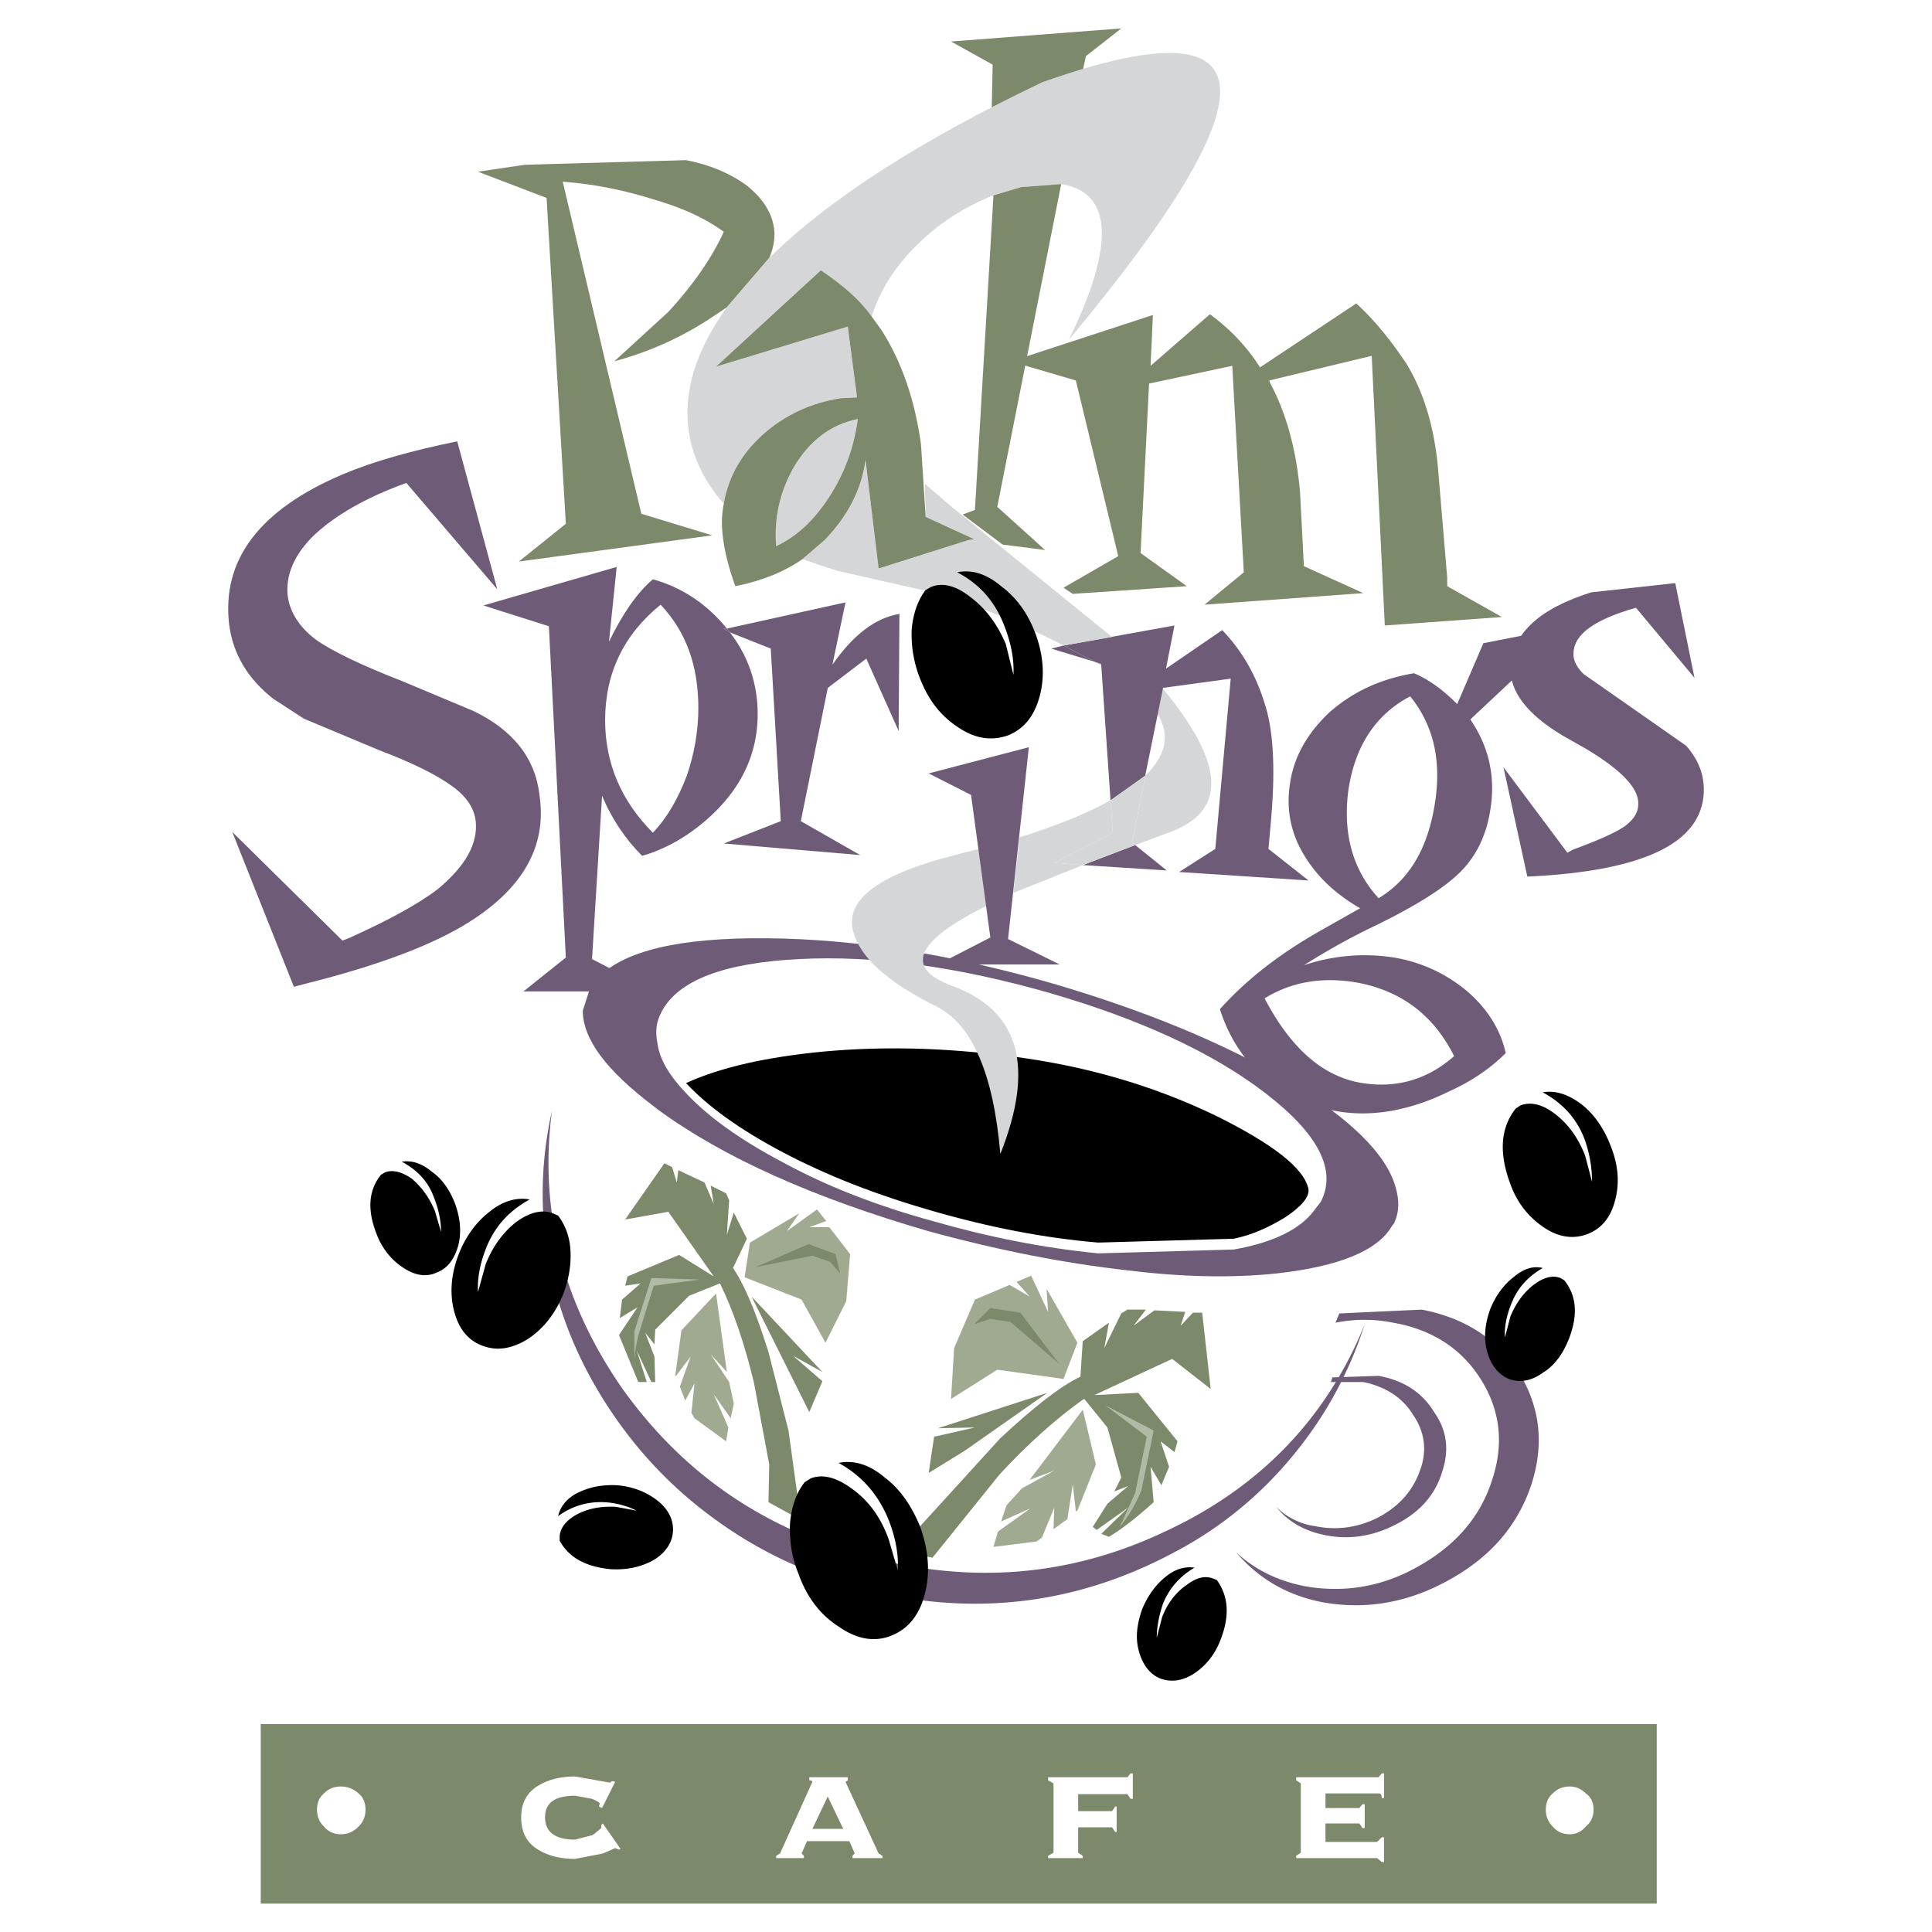 <svg xmlns="http://www.w3.org/2000/svg" width="2500" height="2500" viewBox="0 0 192.756 192.756"><g fill-rule="evenodd" clip-rule="evenodd"><path fill="#fff" d="M0 0h192.756v192.756H0V0z"/><path fill="#7c896a" d="M98.807 17.208l.23-10.76-4.151-2.306 16.987-1.308-3.535 2.768-2.615 12.145-6.455-.539h-.461z"/><path d="M54.84 126.277c1 4.996 2.92 9.609 5.765 13.99 2.844 4.381 6.379 8.146 10.606 11.223 4.382 3.227 9.301 5.533 14.681 6.994 10.838 2.844 21.215 1.691 30.977-3.459a38.353 38.353 0 0 0 11.838-9.455c3.381-3.996 5.84-8.455 7.455-13.451-3.768 9.301-10.377 16.219-19.754 20.6-9.455 4.535-19.369 5.381-29.747 2.613-10.377-2.689-18.524-8.301-24.597-16.832-5.918-8.533-8.301-17.756-6.995-27.672-1.152 5.151-1.229 10.301-.229 15.449z" fill="#6d5b78"/><path d="M151.611 137.039c-2.152-3.383-5.381-5.535-9.762-6.379l-8.225.383-.385.924a14.537 14.537 0 0 1 5.766 0c3.92.691 6.84 2.613 8.762 5.688s2.307 6.457 1.076 10.068c-1.152 3.613-3.611 6.457-7.301 8.533-3.613 2.074-7.457 2.689-11.377 1.998-2.689-.539-4.92-1.615-6.84-3.383 2.229 2.613 5.072 4.305 8.686 4.996 4.381.77 8.607 0 12.682-2.305 3.998-2.23 6.688-5.305 8.07-9.379 1.307-3.995.925-7.685-1.152-11.144z" fill="#6d5b78"/><path d="M137.545 137.27l-4.611.154-.154.461h3.229c2.229.461 3.92 1.537 4.996 3.305 1.152 1.691 1.385 3.537.691 5.457-.691 2-1.998 3.537-4.072 4.689-2.076 1.076-4.229 1.383-6.457.922a6.799 6.799 0 0 1-3.844-1.922c1.23 1.539 2.922 2.461 4.996 2.844 2.383.463 4.766.078 7.072-1.152 2.229-1.152 3.766-2.844 4.457-5.072.77-2.229.539-4.229-.768-6.072-1.154-1.923-2.998-3.154-5.535-3.614z" fill="#6d5b78"/><path d="M126.4 108.906c-5.305-4.072-12.453-7.455-21.521-10.068-9.071-2.613-17.372-3.689-24.981-3.305-7.533.384-12.068 2.153-13.682 5.303-.538 1-.692 1.998-.461 3.152 2.229-2.691 6.995-4.15 14.297-4.381 7.302-.232 15.142.922 23.673 3.457 7.609 2.152 13.912 4.92 19.062 8.225 4.996 3.307 7.84 6.457 8.533 9.455l.613-1c1.616-3.15-.23-6.764-5.533-10.838zM120.404 130.275l.076.461c.539 3.383.77 6.379.77 9.07l-4.381-3.459-4.074 1.998 1.23-.154 3.996 5.305-.768 2.305-.078-.076.078.307-1.385 3.307-.307-.385v.768c-1.691 1.615-3.459 2.922-5.227 3.922l-1.154-.463-.768-.613 1.537-2.615.537-.461-.307.154 1.076-2.152-1.383-4.688-1.846-2.307a60.393 60.393 0 0 0-7.916 7.225l-4.766 5.457c-.692.77-1.23 1.691-1.768 2.768l-4.92-.846 4.151-5.15c1.921-2.383 3.843-4.457 5.766-6.225 3.305-3.305 6.148-5.535 8.455-6.842l.307-3.535 4.92-3.535 8.149.459z" fill="#fff"/><path fill="#fff" d="M96.654 129.045l6.61-2.92 1.076 2.229.769-.231 3.229 5.766-1.615 4.457-7.071-.846-5.535 3.459.231-6.688 2.306-5.226z"/><path fill="#9faa91" d="M99.498 136.654l-4.612 2.922.307-5.074 2.077-4.842 3.459-1.461 1.998 1.155-1.307-1.461 1.459-.616 1.691 3.614-.152-2.307 3.074 5.381-1.385 3.613-6.609-.924z"/><path fill="#fff" d="M99.729 150.029l1.076-1.23 7.533-9.916 1.767 7.148-2.076 4.766-4.304 3.152-5.379.692 1.383-4.612z"/><path fill="#9faa91" d="M102.803 150.49l-2.92 1.307.537-1.613 1.537-1.692 3.229-1.767-2.459.921 5.302-6.994 1.307 5.457-1.844 4.612-.154.076-.307-2.69-.539 3.459-1.383 1 .077-2.152-1.231 2.996-.537.385-4.305.539.461-1.537 3.229-2.307z"/><path fill="#fff" d="M91.888 148.184l.538-5.379 1.076-.231-.231-.769 10.915-3.535.769 1.306-13.067 8.608z"/><path fill="#7c896a" d="M104.494 138.961l-8.224 5.766-3.613 2.228.538-3.613 4.075-.922-3.69.076 10.914-3.535zM105.646 136.039l-3.843-5.072-2.996-.461-1.616 1.613 1.616-.537 1.998.307 4.841 4.15z"/><path d="M117.791 132.273l1.23-1.307h.922l.846 7.609-3.844-2.998-7.764 3.613 4.383-.23 3.92 4.842-.309 1.076-1.383-1.076.846 2.537-.77 1.844-1.076-1.844.309 3.535c-1.615 1.461-3.074 2.613-4.459 3.459l-.768-.307 2.689-2.613-3.15 2.229-.385-.307 1.459-2.307 2.076-1.768-1.383.537.691-1.383-1.385-4.996-2.305-2.844-.154.076c-2.689 1.922-5.457 4.381-8.301 7.455l-6.688 8.303-3.536-.615 10.299-11.299c3.307-3.074 5.918-5.15 7.994-6.148l.23-3.537 2.613-1.844-.461 2.535 1.691-3.459.615-.383h1.844l-1.23 1.613 2.076-1.537 3.074.154-.456 1.385z" fill="#7c896a"/><path d="M110.258 140.191l4.844 2.535-1.23 5.996c-.615 1.461-1.307 2.613-2.152 3.613l1.537-3.383 1.154-5.611-4.153-3.15z" fill="#b1baa5"/><path d="M65.985 115.672c-1.922 2.383-3.459 4.611-4.612 6.764l4.996-.77 2.306 3.459-.922-.691-5.458 2.383-.461 2.152h.154l-.231.152-.384 3.229.384-.23-.384.77c.691 1.998 1.46 3.766 2.383 5.381l1.229.076.846-.076-.077-2.844-.23-.463.23.232.154-2.152 3.151-3.152 2.537-.922c1.076 2.535 2.075 5.611 2.998 9.223l1.307 6.381c.384 1.922.384 3.842.154 5.764 2.075 1.154 3.459 1.846 4.305 2.076l-1-9.301-1.768-7.455c-1.153-3.998-2.383-7.072-3.689-9.225l1.307-2.844-2.306-5.072-6.61-3.229-.309.384z" fill="#fff"/><path fill="#fff" d="M79.821 120.898l-.462-.462-5.15 3.076-.691 4.304 5.918 2.459 2.998 5.227 2.69-5.457.461-5.15-3.919-5.227-1.845 1.23z"/><path fill="#9faa91" d="M74.824 123.973l-.537 3.459 5.688 2.228 2.382 4.305 2.075-4.151.385-4.689-2.075-2.689h-1.999l1.691-.616-.923-1.152-2.997 2.152 1.23-1.769-4.92 2.922z"/><path fill="#fff" d="M73.902 140.113l-.384-1.461-1.614-11.22-4.459 4.918-.538 4.689.385 1.076 1.614 3.383 3.997 2.996.999-4.381z"/><path fill="#9faa91" d="M72.672 142.42l-1.461-3.305 1.692 2.383.307-1.461-.461-2.152-1.845-2.768 1.615 1.768-1.077-7.84-3.458 3.689-.615 4.536h.076l1.461-1.922-1.076 2.998.538 1.383.922-1.69-.307 2.92.307.539 3.152 2.305.23-1.383z"/><path fill="#fff" d="M80.82 142.189l1.922-4.535-.692-.691.615-.461-7.149-7.688-1.153.692 6.457 12.683z"/><path fill="#7c896a" d="M80.743 140.883l1.307-3.074-2.921-2.538 2.921 1.614-7.072-7.531 5.765 11.529zM75.363 126.432l5.303-2.307 2.69 1 .461 1.922-.999-1.152-1.768-.616-5.687 1.153z"/><path d="M66.677 120.898l4.535 6.455-3.458-2.152-5.15 2.152-.23.924 1.537-.23-1.845 1.613-.23 1.844 1.768-1.074-1.845 2.766 1.922 4.689h.846l-1-3.152 1.46 3.152h.384l-.077-2.537-.923-2.383.923 1.154.077-1.461 3.382-3.383 3.074-1.229.077.152c1.307 2.691 2.383 5.92 3.305 9.686l1.538 8.225-.077 3.766 3.229 1.768-1.23-8.916-1.999-7.84c-1.229-3.92-2.382-6.688-3.536-8.379l1.384-2.92-1.307-2.613-.692 2.229.23-3.459-.307-.691-1.538-.768.307 1.844-.922-2.152-2.613-1.229-.154 1.229-.461-1.537-.769-.385-3.92 5.611 4.305-.769z" fill="#7c896a"/><path d="M69.829 127.662l-4.843-.154-1.691 5.305v3.766c-.077-.846.077-1.998.384-3.305l1.537-4.996 4.613-.616z" fill="#b1baa5"/><path d="M130.551 118.668c-.385-2.074-3.535-4.533-9.301-7.379-6.227-2.996-13.066-4.996-20.521-5.918-6.458-.846-12.607-.998-18.525-.461-5.611.537-10.223 1.537-13.759 3.15 2.229 2.383 5.457 4.689 9.685 6.918 4.382 2.307 9.301 4.229 14.912 5.842 5.611 1.615 11.068 2.691 16.525 3.152l13.529-.385c1.844-.385 3.535-1.152 5.148-2.152 1.615-1.076 2.383-1.997 2.307-2.767z"/><path d="M139.236 118.438c-.922-3.305-4.535-6.84-10.762-10.607-6.379-3.766-14.219-6.994-23.365-9.684-10.377-2.998-19.908-4.458-28.594-4.536-8.686-.077-14.374 1.23-16.987 4.075l-.768 1.229-.615 1.922c0 2.844 2.383 5.996 7.071 9.531l.385.307c6.61 4.844 15.603 8.84 26.979 12.146 6.995 1.92 13.682 3.227 19.909 3.92 5.533.691 10.529.768 14.91.307 6.15-.691 9.994-2.229 11.453-4.689l.23-.307c.539-1.154.539-2.308.154-3.614zm-7.455 1.46l-.77 1c-1.383 1.768-3.996 3.074-7.916 3.766l-13.529.385c-5.457-.539-10.914-1.615-16.525-3.229-5.611-1.537-10.53-3.459-14.912-5.842-4.228-2.229-7.456-4.535-9.685-6.918-1.614-1.691-2.613-3.305-2.844-4.92-.231-1.152-.154-2.152.384-3.15 1.614-3.152 6.149-4.92 13.758-5.304 7.533-.384 15.834.769 24.981 3.382 8.992 2.613 16.219 5.918 21.521 9.992s7.151 7.688 5.537 10.838z" fill="#6d5b78"/><path fill="#d5d6d7" d="M109.182 66.017l.539.307.154.077v-.153l-.693-.231zM79.129 46.724c-1.307 2.383-1.921 4.919-1.691 7.763 1.998-.922 3.766-2.536 5.304-4.919 1.537-2.383 2.459-4.919 2.844-7.763-2.691.538-4.843 2.152-6.457 4.919zM114.256 77.393l-1.307 6.687.307.23 3.305-1.23c5.92-2.075 5.689-6.841-.537-14.374l-.537 2.537c1.306 2.076.843 4.152-1.231 6.15zM95.578 85.233c-8.378 2.075-11.76 4.842-10.223 8.378.922 2.306 3.612 4.612 8.147 6.84 3.459 1.77 5.611 6.611 6.302 14.682 3.459-8.686 1.922-14.297-4.765-16.756-4.843-1.769-3.766-4.458 3.382-7.994l-.77-5.688-2.073.538zM111.027 83.081l-.23-3.228c-2.383 1.307-5.381 2.536-9.07 3.689l-.615 5.535 6.918-2.767-2.844-.23 5.841-2.999z"/><path d="M76.746 25.741c.461-1.077.615-2.076.461-3.075-.231-1.46-1.077-2.844-2.69-4.15-1.691-1.23-3.689-2.075-6.072-2.537l-16.065.461-4.689.691 6.841 2.613 1.921 32.514-4.689 3.767 19.293-2.613-7.071-2.152-7.84-33.128c3.152.23 6.149.845 9.07 1.768 2.921.846 5.227 1.922 6.995 3.229-1.23 2.69-3.075 5.304-5.534 7.994l-5.38 4.919a32.821 32.821 0 0 0 9.608-4.304l1.614-1.076 4.227-4.921zM140.312 36.271c-1.691-2.537-3.383-4.535-4.996-5.995l-9.607 6.379c-1.307-2.075-2.998-3.843-4.996-5.304l-5.92 5.15.23-5.073-12.682 4.15-.23.846 5.227 1.537 4.229 17.525-5.459 3.151.924.614 11.375-.768-4.611-3.305.846-16.91 8.301-1.768 1.152 20.6-3.92 3.229 15.834-1.153-5.918-2.69-.385-7.379c-.385-4.305-1.383-7.917-2.998-10.915l-.076-.23 10.223-2.459 1.307 26.902 11.684-.846-5.457-3.074v-.846l-.924-10.992c-.385-4.15-1.461-7.609-3.153-10.376z" fill="#7c896a"/><path d="M22.865 62.328c.384 2.921 1.845 5.38 4.381 7.379l3.075 1.998 7.533 3.152c3.459 1.306 5.841 2.537 7.302 3.612 1.383 1 2.152 2.152 2.306 3.459.23 2.229-1 4.458-3.767 6.764-1.998 1.537-4.996 3.151-8.916 4.919l-.615.231-10.992-10.839 6.149 15.45 1.153-.307c7.379-1.846 12.836-3.92 16.449-6.227 5.304-3.382 7.61-7.533 6.917-12.452-.384-3.767-2.613-6.61-6.61-8.532l-7.148-2.997c-4.151-1.615-6.995-2.998-8.609-4.151-1.614-1.229-2.537-2.69-2.767-4.304-.231-2.075.614-4.151 2.69-6.149 2.075-1.922 5.073-3.689 9.147-5.15l9.07 10.607-3.997-14.758c-4.535.923-8.378 1.999-11.453 3.305-8.301 3.537-12.067 8.533-11.298 14.99z" fill="#6d5b78"/><path d="M54.763 62.481l1.691 33.052-4.228 3.381h13.067l-6.226-3.228.999-16.295c1 2.383 2.383 4.381 3.997 5.995 1.922-.538 3.843-1.537 5.611-2.92 3.92-3.075 5.919-6.841 5.919-11.222 0-2.998-.922-5.765-2.767-8.147l-.692-.384h.384c-1.921-2.383-4.381-4.074-7.379-4.919-1.537 1.307-2.998 3.382-4.381 6.226l.769-7.456-13.297 3.843 6.533 2.074zm10.377 20.6c-3.151-3.151-4.766-6.918-4.766-11.222 0-4.689 1.845-8.532 5.535-11.53 2.536 2.69 3.766 6.072 3.766 10.299 0 2.229-.384 4.535-1.152 6.765-.847 2.229-1.923 4.15-3.383 5.688z" fill="#6d5b78"/><path d="M76.9 64.71l.999 17.217-5.688 2.229 13.605 1.153-5.918-3.382 2.69-13.297 3.843-2.921 3.228 7.225.077-11.683c-2.382.384-4.612 2.075-6.687 5.073l1.307-6.226-11.837 2.614.308.384L76.9 64.71z" fill="#6d5b78"/><path fill="#6d5b78" d="M72.519 62.712h-.385l.692.384-.307-.384zM102.648 74.549l-9.991 2.614 4.227 2.151 1.923 14.22-5.227 2.691h12.143l-5.149-2.537 2.074-19.139zM116.408 86.847l-3.152-2.536-5.227 1.998 8.379.538zM104.879 64.71l4.303 1.307-3.075-1.614-1.228.307z"/><path d="M126.861 81.236c.385-4.842.154-8.532-.691-11.068-.846-2.767-2.229-5.227-4.229-7.302l-5.611 3.843.846-4.304-11.068 1.999 3.074 1.614.693.231v.153l.922 13.452 3.459-2.459 1.768-8.686v-.079l6.764-.922-1.537 16.987L117.637 87l12.914.846-3.996-3.151.306-3.459z" fill="#6d5b78"/><path fill="#d5d6d7" d="M114.256 77.393l-3.459 2.46.23 3.228-5.841 2.998 2.843.23 5.227-1.998-.307-.231 1.307-6.687z"/><path d="M147.998 64.172l-2.613 6.073c-1.307-1.307-2.689-2.383-4.305-3.075-3.227.538-5.994 1.768-8.377 3.843-2.229 2.075-3.613 4.458-3.996 7.148-.385 2.383 0 4.766 1.307 6.995s3.15 3.997 5.688 5.458l-4.074 2.306c-3.92 2.229-7.225 4.766-9.916 7.762.846 2.691 2.307 4.996 4.381 6.842 2.152 1.768 4.689 2.92 7.533 3.383 3.459.537 7.148-.154 10.914-2 2.383-1.076 4.229-2.383 5.689-3.842-.539-2.383-1.846-4.459-3.92-6.227-2.152-1.768-4.535-2.844-7.227-3.305a18.946 18.946 0 0 0-8.992.768c2.074-1.306 4.457-2.69 7.225-3.997 3.92-1.921 6.764-3.689 8.379-5.304 1.613-1.614 2.613-3.689 2.998-6.226.537-3.305-.154-6.303-2-8.993l9.916-9.301-8.61 1.692zm-4.842 15.988c-.691 4.458-2.537 7.609-5.611 9.454-2.613-2.844-3.611-6.533-2.998-10.915.693-4.381 2.768-7.456 6.15-9.224 2.305 2.845 3.151 6.38 2.459 10.685zM126.17 99.607c2.613-1.615 5.611-2.152 8.992-1.615 4.535.77 7.84 3.229 9.916 7.379-2.613 2.307-5.688 3.229-9.146 2.689-3.92-.613-7.149-3.456-9.762-8.453z" fill="#6d5b78"/><path d="M158.76 59.099c-5.15 1.614-7.84 4.074-8.07 7.456-.078 2.382 1.613 4.688 5.227 6.84l2.305 1.307c3.613 2.152 5.305 3.997 5.229 5.534 0 .846-.463 1.537-1.385 2.229-.922.615-2.613 1.383-5.15 2.306l-.537.307L150 76.546l2.383 10.914c11.529-.538 17.371-3.305 17.602-8.378.076-1.768-.539-3.305-1.768-4.688l-10.225-7.148c-.691-.691-1.076-1.383-.998-2.152.076-1.844 2.152-3.305 6.227-4.458l5.84 6.995-1.92-9.455-8.381.923z" fill="#6d5b78"/><path d="M103.955 8.215c-12.22 5.842-21.291 11.683-27.209 17.525l-4.228 4.919c-2.767 3.843-4.074 7.532-3.92 11.145.154 3.075 1.383 5.918 3.612 8.455.461-2.69 1.768-4.997 3.92-6.917 2.152-1.922 4.766-3.151 7.764-3.613l1.614-.077-.922-7.072-13.144 3.997 10.454-9.608c2.306 1.537 3.997 3.074 5.073 4.611.845-2.69 2.382-5.073 4.611-7.225 2.075-2.075 4.612-3.689 7.457-4.843l2.844-.845 3.996-.308c5.15.846 5.381 6.072.77 15.526 20.982-25.132 20.06-33.74-2.692-25.67zM83.51 56.947l9.531 2.152c4.074 1.153 8.455 2.921 13.066 5.304l4.844-.846L95.04 50.644l-2.767-2.383.077 3.306 4.842 2.229-.538.077-8.993 2.844-1.307-10.838c-.384 2.921-1.768 5.611-4.074 7.994l-2.229 1.921 3.459 1.153z" fill="#d5d6d7"/><path d="M81.896 26.97l-10.454 9.608 13.144-3.997.922 7.072-1.614.077c-2.998.461-5.611 1.691-7.764 3.613-2.152 1.921-3.458 4.227-3.92 6.917-.23 1.153-.23 2.229-.077 3.382.153 1.306.538 2.92 1.23 4.842 2.69-.538 4.919-1.46 6.687-2.69l2.229-1.921c2.306-2.383 3.689-5.073 4.074-7.994l1.307 10.838 8.993-2.844.538-.077-4.842-2.229-.461-7.226c-.615-4.458-1.922-8.225-3.92-11.376l-.999-1.384c-1.076-1.537-2.767-3.074-5.073-4.611zm-4.458 27.517c-.23-2.843.384-5.38 1.691-7.763 1.614-2.767 3.766-4.381 6.457-4.919-.384 2.844-1.307 5.38-2.844 7.763-1.538 2.383-3.306 3.997-5.304 4.919z" fill="#7c896a"/><path fill="#7c896a" d="M99.113 19.591L97.27 50.875l-1.231.461 3.996 2.997 4.229.539-4.766-4.305 6.379-32.206-3.996.308-2.844.845.076.077z"/><path d="M95.5 57.101c2.23 1.153 3.767 2.921 4.689 5.304.691 1.768 1 3.382.922 4.919l-.768-3.075c-.846-1.999-1.998-3.536-3.536-4.689-1.46-1.152-2.767-1.46-3.92-.999l-.538.308c-.769.999-1.229 2.306-1.383 3.843a11.848 11.848 0 0 0 .769 4.842c.845 2.229 2.075 3.843 3.843 4.996 1.692 1.153 3.305 1.384 4.92.845 1.613-.614 2.689-1.921 3.227-3.92.539-1.998.385-4.15-.461-6.379-.768-1.999-1.922-3.536-3.381-4.612-1.461-1.23-2.922-1.691-4.383-1.383zM38.007 117.209c-1.23 1.537-1.384 3.459-.461 5.842.538 1.459 1.46 2.613 2.613 3.381 1.23.846 2.383 1 3.382.539 1.076-.385 1.768-1.307 2.152-2.615.385-1.383.23-2.844-.307-4.303-.538-1.385-1.307-2.461-2.306-3.152-.999-.846-1.999-1.152-2.998-.998 1.614.846 2.69 2.074 3.228 3.611.461 1.154.692 2.307.692 3.383l-.615-2.076c-.538-1.307-1.307-2.383-2.306-3.229-.999-.691-1.921-.922-2.69-.615l-.384.232zM79.667 157.023c.846 2.383 2.229 4.15 4.074 5.305 1.768 1.229 3.536 1.537 5.227.846 1.691-.693 2.768-2.076 3.305-4.152.538-2.074.384-4.305-.461-6.686-.846-2.076-1.999-3.768-3.536-4.92-1.538-1.307-3.075-1.768-4.612-1.461 2.383 1.307 3.997 3.229 4.996 5.688.692 1.768 1 3.459.923 5.074l-.923-3.152c-.769-2.152-1.998-3.844-3.612-4.996-1.537-1.152-2.921-1.537-4.151-1.076l-.615.385c-.846 1.076-1.307 2.459-1.46 4.074-.077 1.691.153 3.38.845 5.071zM119.176 156.408c-1.461.846-2.537 2.076-3.152 3.613-.385 1.152-.615 2.307-.615 3.383l.539-2.076c.537-1.383 1.383-2.459 2.383-3.152.998-.768 1.844-.998 2.689-.691l.385.154c1.152 1.613 1.307 3.535.385 5.918-.539 1.461-1.461 2.613-2.613 3.383-1.154.768-2.307.922-3.383.537-1-.383-1.768-1.307-2.152-2.689-.385-1.307-.23-2.691.307-4.229.539-1.307 1.307-2.383 2.23-3.15.997-.847 1.997-1.153 2.997-1.001zM156.07 127.738c1.229 1.537 1.383 3.459.461 5.842-.615 1.537-1.461 2.689-2.613 3.383-1.154.846-2.307.998-3.383.615-1.076-.463-1.768-1.385-2.152-2.691-.385-1.383-.23-2.844.309-4.305.537-1.307 1.307-2.383 2.305-3.15 1-.846 1.922-1.154 2.922-.924-1.461.846-2.537 2-3.152 3.613-.461 1.152-.691 2.307-.615 3.305l.539-2.074c.537-1.307 1.307-2.383 2.305-3.152 1-.768 1.922-.998 2.691-.691l.383.229zM55.685 151.26c1.384-1 2.921-1.461 4.612-1.385a8.312 8.312 0 0 1 3.228.846l-2.075-.385c-1.46-.076-2.767.154-3.92.77-1.076.615-1.614 1.307-1.69 2.152v.461c.922 1.691 2.613 2.613 5.149 2.844 1.614.076 2.998-.23 4.228-.922 1.153-.691 1.845-1.691 1.922-2.844.077-1.154-.461-2.23-1.537-3.076-1.076-.844-2.383-1.383-3.997-1.537-1.46-.076-2.69.154-3.844.693-1.153.537-1.845 1.383-2.076 2.383zM52.841 119.668c-2.075 1.152-3.459 2.689-4.305 4.766-.614 1.537-.922 2.998-.845 4.457l.769-2.766c.692-1.77 1.768-3.229 3.075-4.229 1.383-.998 2.613-1.229 3.612-.846l.538.23c.692.924 1.153 2.076 1.23 3.459.076 1.461-.154 2.844-.692 4.305-.769 1.922-1.922 3.459-3.536 4.535-1.614 1-3.074 1.23-4.535.691-1.46-.537-2.383-1.689-2.844-3.459-.461-1.768-.307-3.689.461-5.688.691-1.768 1.768-3.229 3.074-4.227 1.308-1.074 2.692-1.458 3.998-1.228zM153.918 108.984c1.998 1.076 3.381 2.613 4.15 4.611.537 1.461.768 2.92.768 4.305l-.691-2.613c-.691-1.768-1.691-3.152-2.998-4.15-1.307-1-2.459-1.23-3.459-.846l-.461.307c-1.537 1.922-1.691 4.459-.537 7.533.691 1.922 1.844 3.305 3.305 4.305 1.461.998 2.92 1.229 4.381.691 1.385-.539 2.307-1.615 2.768-3.383s.307-3.535-.461-5.457c-.691-1.768-1.615-3.074-2.844-4.074-1.308-.998-2.614-1.459-3.921-1.229z"/><path fill="#7c896a" d="M26.016 172.012h139.277v17.91H26.016v-17.91z"/><path d="M36.469 180.543c0 .693-.23 1.23-.691 1.691-.538.539-1.076.77-1.769.77-.691 0-1.229-.23-1.69-.77-.461-.461-.692-.998-.692-1.691 0-.691.23-1.229.692-1.613.461-.461.999-.691 1.69-.691.692 0 1.23.23 1.769.691.461.384.691.922.691 1.613zM57.376 179.16c-1.999 0-2.998.691-2.998 2.152s.999 2.229 2.998 2.229l1.768-.461.846-.691v-.307l.154-.154 1.768 2.537-.154.076-.384-.154-1.23.539-2.767.537c-1.46 0-2.69-.307-3.689-.922-1.153-.691-1.691-1.768-1.691-3.229 0-1.383.538-2.459 1.691-3.15.999-.615 2.229-.924 3.689-.924l3.459.615.23-.152.308.076-1.307 2.613-.307-.154.077-.307c0-.078-.231-.23-.769-.461l-1.692-.308zM84.586 177.623v-.307h-3.844v.307c.23 0 .308.078.308.154l-3.228 7.148-.384.23v.23h2.767v-.23l-.23-.23.538-1.23h4.228l.538 1.23-.23.23v.23h2.998v-.23l-.384-.23-3.305-7.148.228-.154zm-3.536 4.842l1.538-3.227 1.537 3.227H81.05zM104.57 177.623v-.307h7.918l.307-.384h.23v2.537h-.23l-.307-.463h-4.92v1.691h3.383l.307-.461h.154v2.537h-.154l-.307-.461h-3.383v2.536l.461.308v.231h-3.459v-.231l.539-.308v-6.916l-.539-.309zM132.242 183.771h5.15l.461-.461h.23v2.461h-.23l-.461-.385h-8.072v-.23l.461-.309v-6.916l-.461-.309v-.307h8.225l.309-.385h.23v2.459h-.23c0-.307-.078-.461-.309-.461h-5.303v1.461h3.381l.309-.385h.23v2.383h-.23l-.309-.461h-3.381v1.845zM158.99 180.543c0 .693-.23 1.23-.77 1.691-.461.539-.998.77-1.613.77-.691 0-1.23-.23-1.691-.77-.461-.461-.691-.998-.691-1.691 0-.691.23-1.229.691-1.613.461-.461 1-.691 1.691-.691.615 0 1.152.23 1.613.691.54.384.77.922.77 1.613z" fill="#fff"/></g></svg>
